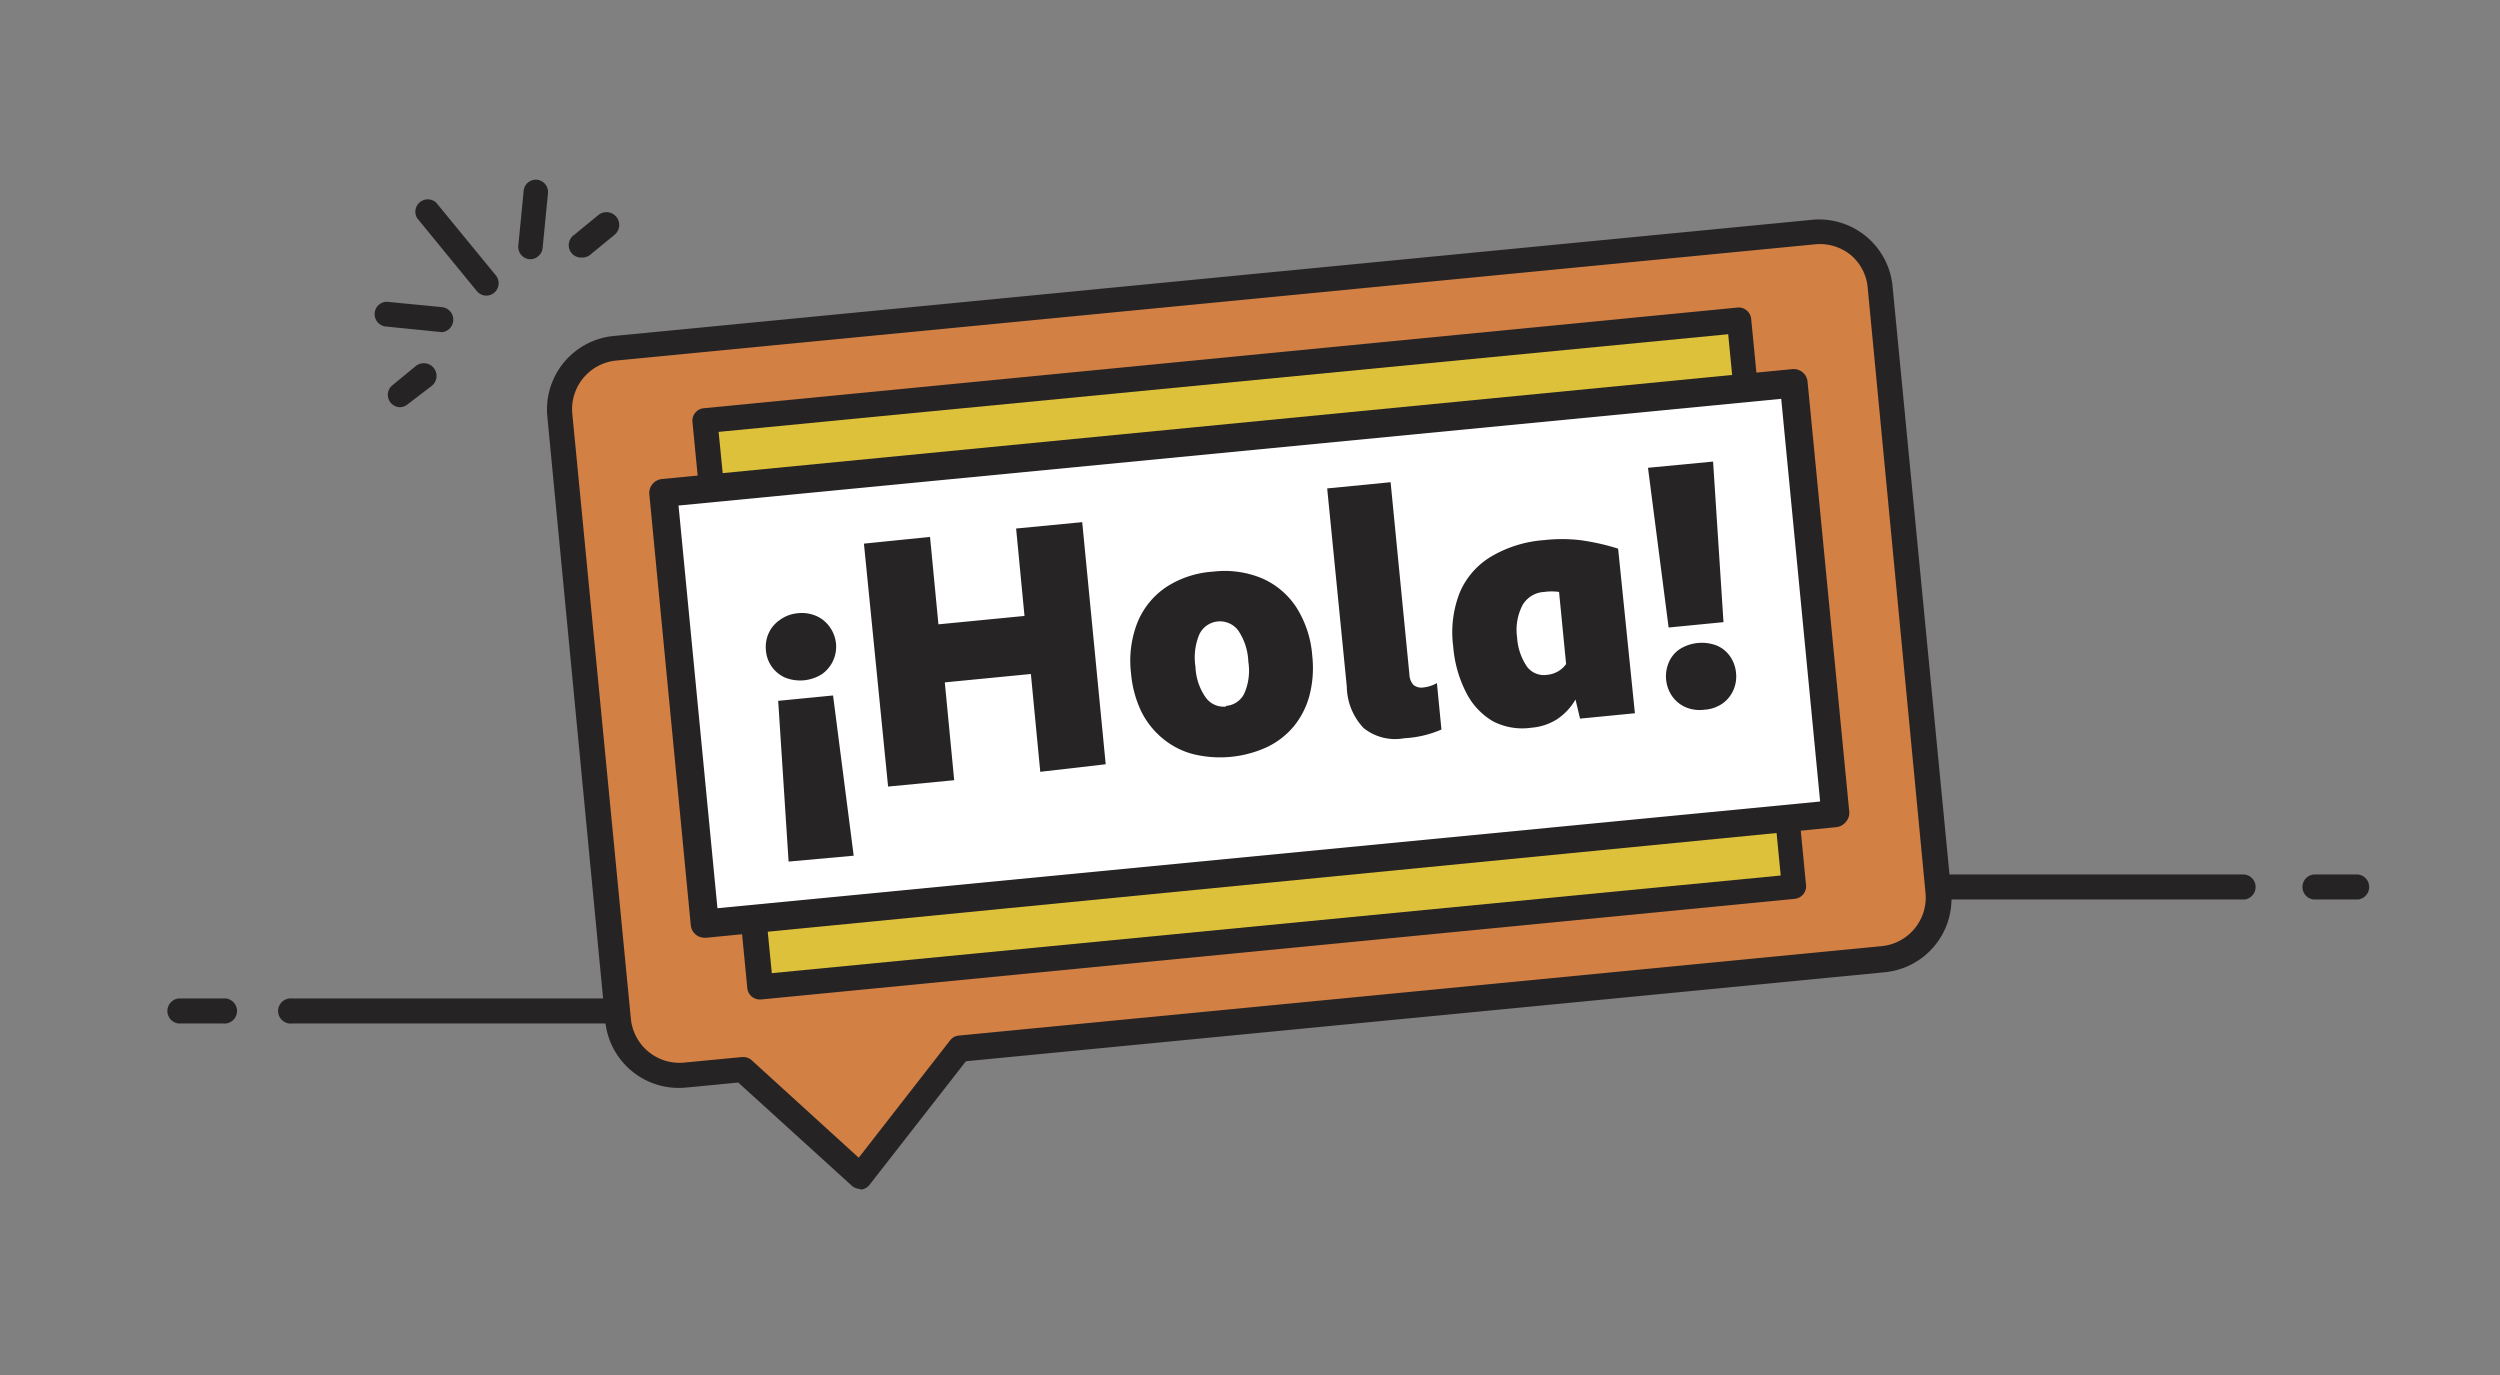 <svg id="Layer_1" data-name="Layer 1" xmlns="http://www.w3.org/2000/svg" viewBox="0 0 149 81.95"><rect x="0" y="0" width="149" height="81.95" fill="#808080" stroke="none"/><defs><style>.cls-1{fill:#262325}.cls-5{fill:#272425}</style></defs><g id="Layer_1-2" data-name="Layer 1-2"><path class="cls-1" d="M133.77 53.61H81.85a.75.75 0 1 1 0-1.49h51.92a.75.75 0 0 1 0 1.49zM140.54 53.61h-2.65a.75.75 0 0 1 0-1.49h2.65a.75.75 0 0 1 0 1.49zM56 61H17.41a.75.75 0 1 1 0-1.49H56A.75.75 0 0 1 56 61zM13.29 61h-2.65a.75.75 0 0 1 0-1.49h2.65a.75.75 0 1 1 0 1.49zM29 17.62a.75.75 0 0 1-.58-.27L24.86 13a.74.74 0 0 1 1.14-.92l3.55 4.33a.74.74 0 0 1-.55 1.21zM31.63 15.45h-.07a.74.74 0 0 1-.67-.8l.32-3.27a.73.73 0 0 1 .78-.67.74.74 0 0 1 .67.8l-.32 3.27a.75.75 0 0 1-.71.67zM26.34 19.79h-.07L23 19.46a.74.74 0 0 1-.67-.8.73.73 0 0 1 .78-.67l3.27.32a.75.75 0 0 1-.07 1.49zM23.82 24.27a.74.74 0 0 1-.48-1.27l1.45-1.19a.74.74 0 1 1 .94 1.19l-1.44 1.1a.73.73 0 0 1-.47.17zM34.69 15.35a.74.74 0 0 1-.47-1.35l1.45-1.19a.76.76 0 1 1 .95 1.19l-1.45 1.19a.74.74 0 0 1-.48.16z"/><path d="M108.07 13.84l-71.42 6.91a3.65 3.65 0 0 0-3.29 4l3.5 36a3.65 3.65 0 0 0 4 3.29l3.45-.34 7 6.37 6-7.62 55-5.33a3.65 3.65 0 0 0 3.29-4l-3.49-36a3.65 3.65 0 0 0-4-3.28z" fill="#d28044"/><path class="cls-1" d="M51.27 70.86a.75.75 0 0 1-.5-.19L44 64.52l-3.13.3a4.4 4.4 0 0 1-4.8-4l-3.45-36a4.4 4.4 0 0 1 4-4.8L108 13.1a4.4 4.4 0 0 1 4.8 4l3.49 36.05a4.4 4.4 0 0 1-4 4.8l-54.72 5.3-5.75 7.37a.74.74 0 0 1-.53.28zM44.3 63a.75.75 0 0 1 .5.19L51.18 69l5.45-7a.74.74 0 0 1 .52-.28l55-5.33a2.91 2.91 0 0 0 2.61-3.18l-3.44-36a2.88 2.88 0 0 0-1-2 2.92 2.92 0 0 0-2.13-.65l-71.47 6.93a2.91 2.91 0 0 0-2.61 3.18l3.49 36.05a2.91 2.91 0 0 0 3.18 2.61l3.44-.33z"/><path transform="rotate(-5.53 74.492 38.983)" fill="#ddc13a" d="M43.5 22h61.9v33.91H43.5z"/><path class="cls-1" d="M45.28 59.57a.75.75 0 0 1-.74-.67l-3.27-33.76a.75.75 0 0 1 .67-.81l61.62-6a.72.72 0 0 1 .54.17.75.75 0 0 1 .27.5l3.27 33.76a.75.75 0 0 1-.67.81l-61.62 6zm-2.45-33.83L46 58l60.13-5.82L103 19.92z"/><path transform="rotate(-5.53 74.492 38.983)" fill="#fff" d="M40.61 26.06h67.68v25.8H40.61z"/><path class="cls-1" d="M42 55.89a.83.83 0 0 1-.83-.75L38.7 29.46a.82.82 0 0 1 .19-.61.84.84 0 0 1 .56-.3L106.82 22a.83.83 0 0 1 .91.74l2.49 25.68a.82.82 0 0 1-.22.58.84.84 0 0 1-.56.3l-67.35 6.59zm-1.56-25.76l2.32 24 65.72-6.36-2.32-24z"/><path class="cls-5" d="M47.53 36.55a2.17 2.17 0 0 1 1.14.17 1.91 1.91 0 0 1 .79.66 2 2 0 0 1-.46 2.79 2.42 2.42 0 0 1-2.22.21 1.93 1.93 0 0 1-1.13-1.61 2 2 0 0 1 .15-1 1.89 1.89 0 0 1 .65-.8 2.13 2.13 0 0 1 1.08-.42zm-1.15 5.22l3.27-.32L50.88 51l-3.88.35zM62 46l-.56-5.83-5.13.5.56 5.83-3.94.38-1.44-14.48 3.94-.4.5 5.21 5.13-.5-.5-5.21 3.94-.38 1.4 14.43zM72.29 34.07a5.8 5.8 0 0 1 2.93.4 4.66 4.66 0 0 1 2.05 1.74 6.23 6.23 0 0 1 .94 2.87 6.57 6.57 0 0 1-.15 2.31 4.92 4.92 0 0 1-.91 1.85 4.73 4.73 0 0 1-1.6 1.27 6.71 6.71 0 0 1-4.46.43 4.7 4.7 0 0 1-1.81-.94A4.91 4.91 0 0 1 68 42.36a6.57 6.57 0 0 1-.59-2.23 6.24 6.24 0 0 1 .37-3A4.66 4.66 0 0 1 69.49 35a5.81 5.81 0 0 1 2.8-.93zm.78 8a1.31 1.31 0 0 0 1.1-.76 3.41 3.41 0 0 0 .23-1.88 3.54 3.54 0 0 0-.6-1.85 1.36 1.36 0 0 0-2.32.23 3.57 3.57 0 0 0-.23 1.93 3.4 3.4 0 0 0 .59 1.8 1.31 1.31 0 0 0 1.23.57zM83.69 44a3 3 0 0 1-2.42-.61 3.66 3.66 0 0 1-1-2.46L79.1 29.11l3.78-.37L84 40.19a1 1 0 0 0 .24.63.76.76 0 0 0 .61.15 2 2 0 0 0 .79-.26l.27 2.77a6.4 6.4 0 0 1-2.22.52zM94.17 42.83l-.27-1.14a3.53 3.53 0 0 1-1.12 1.19 3.35 3.35 0 0 1-1.49.49A3.82 3.82 0 0 1 89 43a4.14 4.14 0 0 1-1.61-1.71 7.27 7.27 0 0 1-.78-2.77 6.46 6.46 0 0 1 .39-3.2 4.59 4.59 0 0 1 1.84-2.13 7.24 7.24 0 0 1 3.19-1 9.52 9.52 0 0 1 2.13 0 13.59 13.59 0 0 1 2.28.51l1 9.81zM90.42 38a3.47 3.47 0 0 0 .58 1.72 1.25 1.25 0 0 0 1.2.5 1.56 1.56 0 0 0 1.14-.64l-.42-4.3a3.13 3.13 0 0 0-.88 0 1.58 1.58 0 0 0-1.3.79 3.22 3.22 0 0 0-.32 1.93zM102.72 37.08l-3.27.32-1.23-9.52 3.88-.37zm-1.15 5.22a2.15 2.15 0 0 1-1.13-.16 1.93 1.93 0 0 1-.79-.66 2.1 2.1 0 0 1-.19-2 1.79 1.79 0 0 1 .65-.79 2.48 2.48 0 0 1 2.22-.21 1.84 1.84 0 0 1 .79.65 2.07 2.07 0 0 1 .35 1 2 2 0 0 1-.16 1 1.92 1.92 0 0 1-.65.8 2.13 2.13 0 0 1-1.09.37z"/></g></svg>